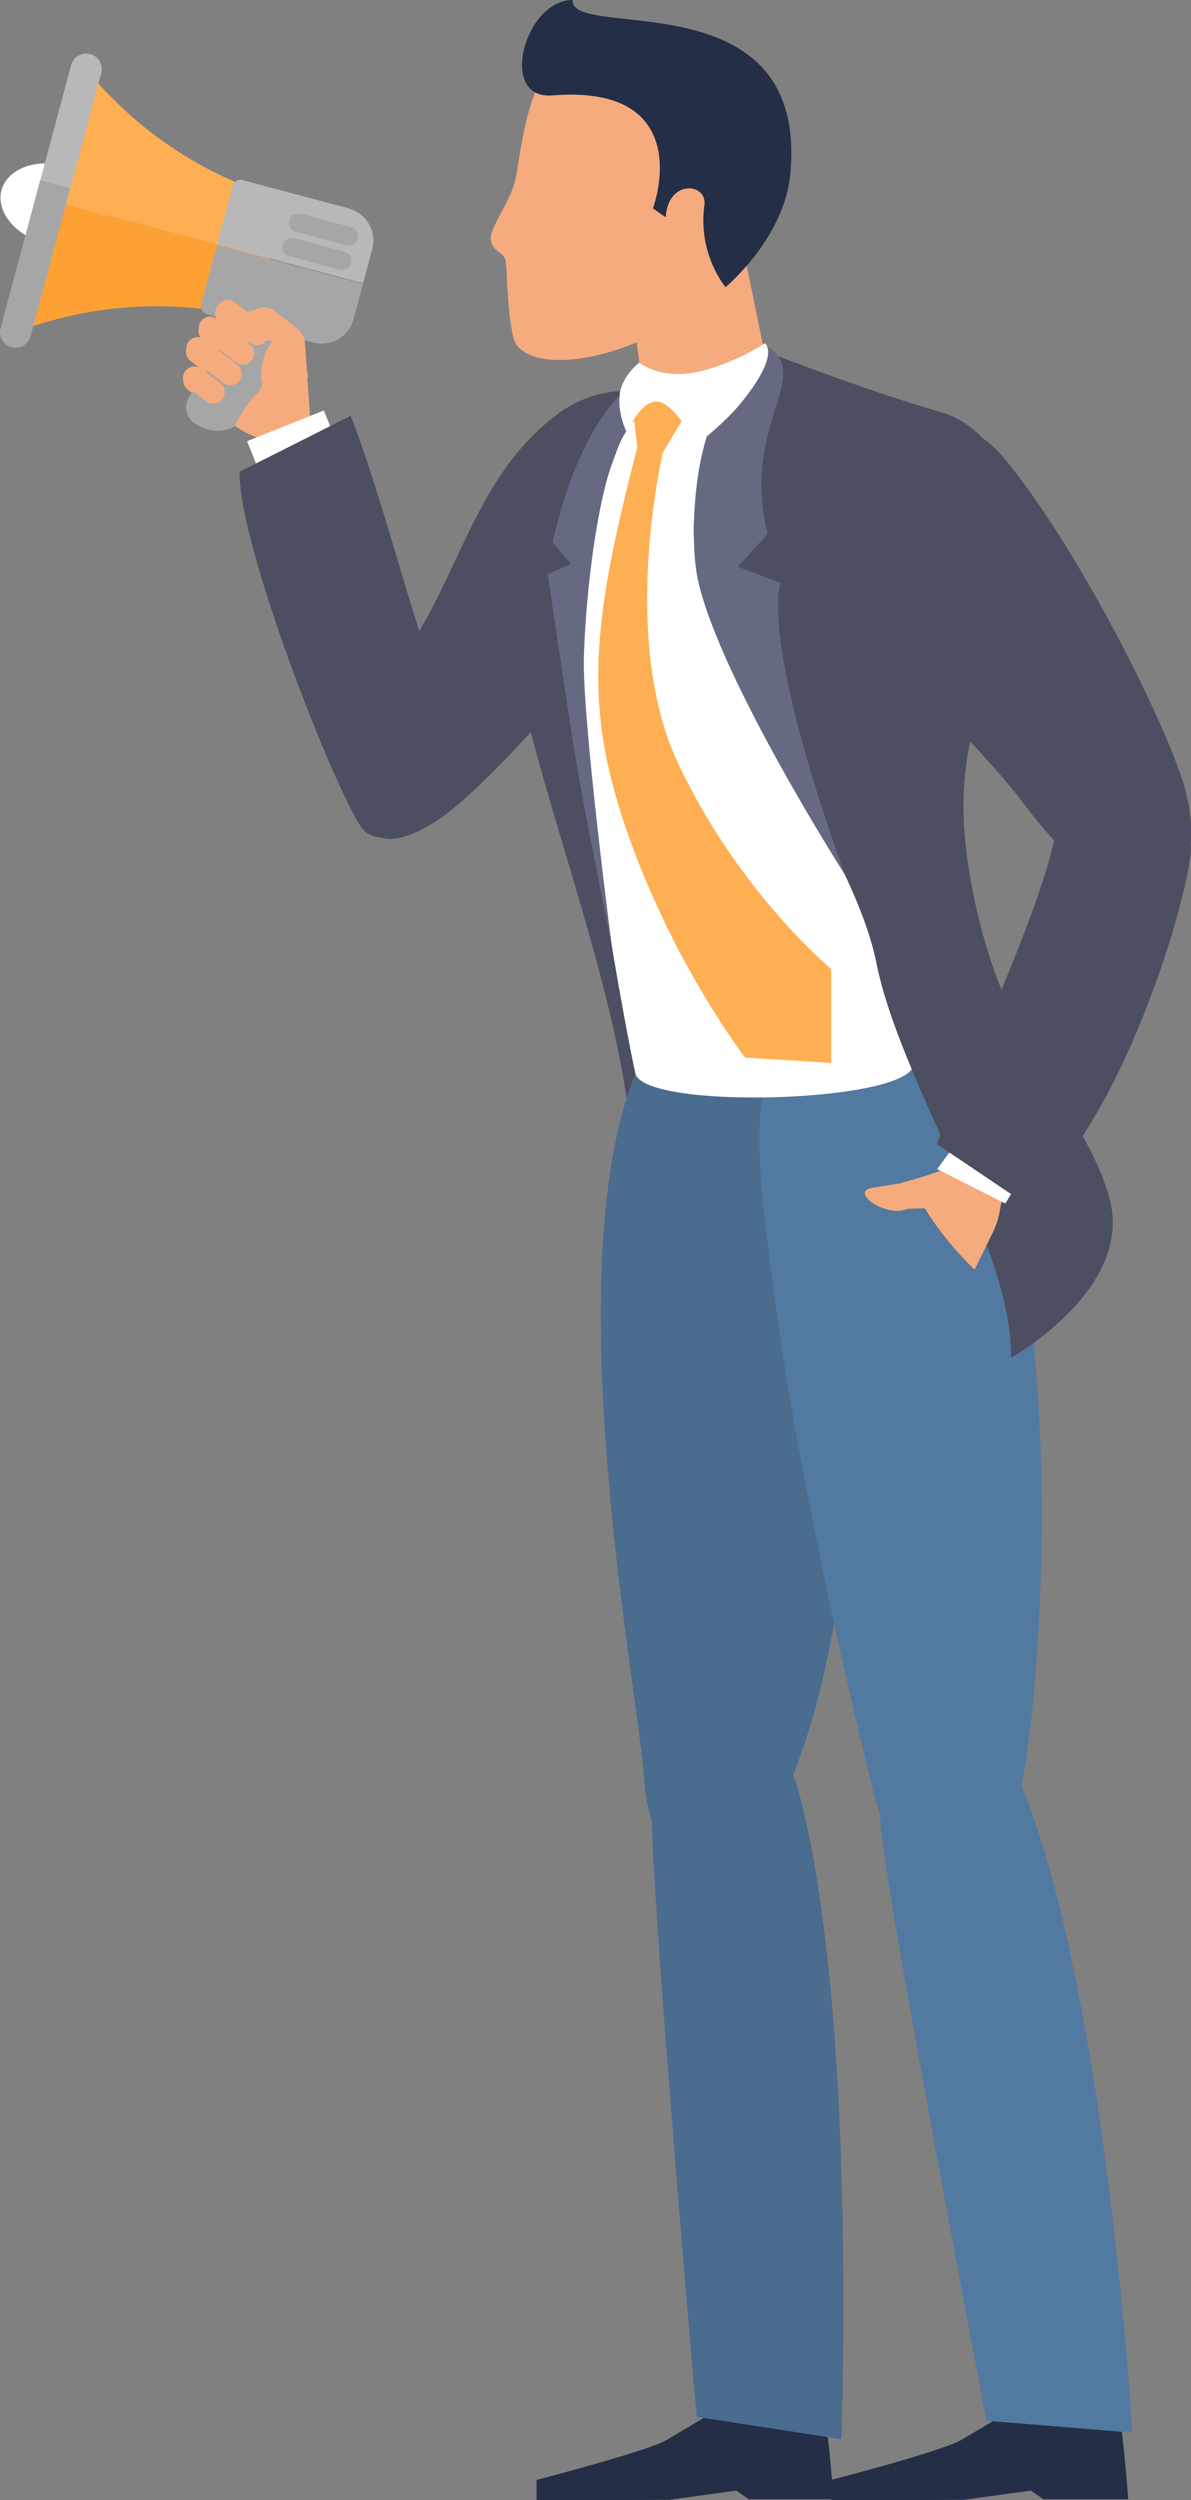<svg width="174" height="365" viewBox="0 0 174 365" fill="none" xmlns="http://www.w3.org/2000/svg">
<rect x="0" y="0" width="174" height="365" fill="#808080" stroke="none"/>
<g clip-path="url(#clip0_2027_2779)">
<path d="M44.87 54.114L45 55.069L38.044 64.052C36.348 63.357 35.522 63.01 34.348 62.142L34.174 62.012L27.565 56.892C26.826 56.327 26.696 55.286 27.261 54.548C27.826 53.81 28.87 53.68 29.565 54.244H29.478C29.478 54.244 29.609 54.244 29.652 54.157C29.652 54.157 29.652 54.027 29.652 53.984L28.739 53.29C28 52.725 27.87 51.641 28.478 50.946C29.044 50.252 30.087 50.165 30.783 50.729L31 50.903C31 50.903 31.131 50.903 31.174 50.903C31.174 50.903 31.174 50.773 31.174 50.729L30.522 50.252C29.783 49.688 29.652 48.646 30.217 47.952C30.783 47.214 31.826 47.084 32.522 47.648L33.391 48.343C33.391 48.343 33.522 48.386 33.565 48.343C33.609 48.299 33.609 48.169 33.565 48.126L33.261 47.865C32.522 47.301 32.391 46.26 32.956 45.565C33.522 44.828 34.565 44.697 35.261 45.261L40.565 49.384L44 52.595C44.435 52.986 44.739 53.55 44.783 54.157L44.87 54.114Z" fill="#F5AB7D"/>
<path d="M27.13 54.418C26.522 55.199 26.696 56.327 27.478 56.935L30.435 59.191C31.217 59.799 32.348 59.625 32.956 58.844C33.565 58.063 33.391 56.935 32.609 56.327L29.652 54.071C28.87 53.463 27.739 53.593 27.13 54.418Z" fill="#F5AB7D"/>
<path d="M29.348 47.258C28.783 48.039 28.913 49.124 29.652 49.688L34.652 53.637C35.435 54.201 36.522 54.071 37.087 53.333C37.652 52.552 37.522 51.467 36.783 50.903L31.783 46.954C31 46.39 29.913 46.52 29.348 47.258Z" fill="#F5AB7D"/>
<path d="M27.522 50.252C26.956 51.033 27.087 52.118 27.826 52.682L32.783 56.588C33.565 57.196 34.652 57.022 35.217 56.284C35.826 55.503 35.652 54.418 34.913 53.854L29.956 49.948C29.174 49.341 28.087 49.514 27.522 50.252Z" fill="#F5AB7D"/>
<path d="M31.87 44.871C31.261 45.652 31.435 46.737 32.174 47.345L36.696 50.816C37.478 51.424 38.565 51.25 39.174 50.469C39.783 49.688 39.609 48.603 38.826 47.996L34.304 44.524C33.522 43.916 32.435 44.09 31.826 44.828L31.87 44.871Z" fill="#F5AB7D"/>
<path d="M0.217 27.773C-0.609 30.854 2.174 34.326 6.391 35.454C10.652 36.582 14.783 34.977 15.609 31.896C16.435 28.771 13.652 25.343 9.435 24.215C5.174 23.086 1.044 24.692 0.217 27.773Z" fill="white"/>
<path d="M39.391 37.754L37.044 46.476C25.044 43.438 12.957 44.436 2.174 48.559L7.348 29.205L39.391 37.754Z" fill="#FEA135"/>
<path d="M12.522 10.024C19.783 18.963 29.783 25.82 41.696 29.161L39.391 37.754L7.348 29.205L12.522 10.024Z" fill="#FEAF53"/>
<path d="M10.391 9.503C10.696 8.288 11.957 7.594 13.174 7.898C14.391 8.202 15.13 9.46 14.783 10.675L9.652 29.812L5.261 28.641L10.391 9.503Z" fill="#B8B8B8"/>
<path d="M10.261 27.469L4.478 49.08C4.13 50.295 2.913 51.033 1.696 50.686C0.478 50.382 -0.261 49.123 0.087 47.908L5.87 26.297L10.261 27.469Z" fill="#A6A6A6"/>
<path d="M53.044 41.399L51.652 46.607C50.956 49.167 48.348 50.686 45.739 49.992L30.217 45.869C29.609 45.695 29.217 45.044 29.391 44.437C30.087 41.833 31.696 35.758 31.696 35.758L53.044 41.443V41.399Z" fill="#A6A6A6"/>
<path d="M51 30.463C51.217 30.507 51.435 30.593 51.609 30.68C53.783 31.592 55 33.978 54.391 36.322L53.043 41.356L31.696 35.671L34 27.122C34.174 26.471 34.826 26.124 35.435 26.297C39.217 27.296 50.956 30.42 50.956 30.42L51 30.463Z" fill="#B8B8B8"/>
<path d="M42.261 32.199C42.087 32.937 42.522 33.675 43.217 33.848L50.565 35.801C51.304 35.975 52.044 35.584 52.261 34.846C52.435 34.108 52 33.371 51.304 33.154L43.956 31.201C43.217 31.027 42.478 31.418 42.261 32.156V32.199Z" fill="#A6A6A6"/>
<path d="M41.304 35.758C41.087 36.495 41.522 37.233 42.261 37.407L49.609 39.36C50.348 39.533 51.087 39.143 51.304 38.405C51.478 37.667 51.087 36.929 50.348 36.756L43 34.803C42.261 34.63 41.522 35.02 41.304 35.758Z" fill="#A6A6A6"/>
<path d="M29.565 62.403L28.696 61.969C27.217 61.188 26.739 59.322 27.652 57.933L36.217 44.915L42.217 47.692L36.565 59.843C35.348 62.49 32.217 63.618 29.565 62.403Z" fill="#A6A6A6"/>
<path d="M27.087 54.114C26.522 54.852 26.652 55.893 27.391 56.458L30.13 58.584C30.87 59.148 31.913 59.018 32.478 58.28C33.044 57.542 32.913 56.501 32.174 55.937L29.435 53.854C28.696 53.29 27.652 53.42 27.087 54.157V54.114Z" fill="#F5AB7D"/>
<path d="M29.391 46.867C28.826 47.605 28.956 48.646 29.696 49.167L34.478 52.899C35.217 53.463 36.261 53.333 36.783 52.595C37.348 51.858 37.217 50.816 36.478 50.295L31.696 46.563C30.956 45.999 29.913 46.129 29.391 46.867Z" fill="#F5AB7D"/>
<path d="M27.565 49.862C27 50.599 27.13 51.641 27.87 52.205L32.609 55.894C33.348 56.458 34.391 56.328 34.956 55.59C35.522 54.852 35.391 53.811 34.652 53.246L29.913 49.558C29.174 48.994 28.13 49.124 27.565 49.862Z" fill="#F5AB7D"/>
<path d="M31.913 44.48C31.348 45.218 31.13 46.259 31.913 46.78L36.522 50.035C37.261 50.599 38.304 50.469 38.87 49.731C39.435 48.993 39.304 47.952 38.565 47.388L34.304 44.133C33.565 43.569 32.522 43.699 31.956 44.437L31.913 44.48Z" fill="#F5AB7D"/>
<path d="M46.478 77.287L45.044 57.152C45.044 57.152 44.826 54.244 44.783 54.027C44.696 53.463 44.435 52.942 44 52.508C42.783 51.38 40.435 49.167 40.435 49.167C37.956 51.467 37.478 55.893 39 57.108C37.478 55.893 34.304 62.142 34.304 62.142C35.478 63.01 36.261 63.357 38 64.052L46.478 77.287Z" fill="#F5AB7D"/>
<path d="M42.652 48.169C41.696 48.256 41 49.08 41.043 50.035L41.348 53.984C41.435 54.939 42.261 55.633 43.217 55.59C44.174 55.503 44.87 54.678 44.826 53.724L44.522 49.775C44.435 48.82 43.609 48.126 42.652 48.169Z" fill="#F5AB7D"/>
<path d="M37.435 45.695C36.783 46.52 36.913 47.735 37.739 48.386L41.174 51.076C42 51.727 43.217 51.597 43.87 50.772C44.522 49.948 44.391 48.733 43.565 48.082L40.13 45.391C39.304 44.74 38.087 44.871 37.435 45.695Z" fill="#F5AB7D"/>
<path d="M40.87 46.954C40.522 45.739 39.174 45.044 38 45.522C37.304 45.782 36.609 45.999 35.913 46.172L33.522 46.737C32.913 46.867 32.478 47.474 32.609 48.082C32.87 49.427 34.348 50.252 35.696 50.035L39.043 49.688C40.478 49.688 38.174 48.906 37.783 47.518L40.87 46.997V46.954Z" fill="#F5AB7D"/>
<path d="M40.739 46.433C40.391 45.218 39.044 44.524 37.87 45.001C37.174 45.261 36.478 45.478 35.783 45.652L33.391 46.216C32.783 46.346 32.348 46.954 32.478 47.561C32.739 48.907 34.217 49.731 35.565 49.514L38.696 49.254C40.13 49.254 41.174 47.865 40.783 46.52L40.739 46.433Z" fill="#F5AB7D"/>
<path d="M39.992 74.123L51.212 69.637L47.316 59.928L36.096 64.414L39.992 74.123Z" fill="white"/>
<path d="M51.217 60.667C57.217 76.072 61.652 97.727 67.913 108.879C67.522 119.121 56.956 124.675 53.217 121.291C50.261 118.6 34.826 80.238 35 68.869L51.217 60.71V60.667Z" fill="#4B4F61"/>
<path d="M54.261 121.204C48.609 116.778 50.435 107.664 58.87 95.817C67.261 84.014 69.348 69.476 81.478 60.45C93.609 51.424 110.783 61.882 102.13 75.725C93.435 89.612 72.391 114.044 64.261 119.511C56.13 124.979 54.304 121.204 54.304 121.204H54.261Z" fill="#4B4F61"/>
<path d="M99.739 54.592C81.435 58.931 74.957 78.72 75.174 93.17C75.348 107.621 90.652 143.032 92.217 166.552C93.565 186.341 97.565 192.85 97.565 192.85L109.522 188.12L99.696 54.592H99.739Z" fill="#4B4F61"/>
<path d="M115.348 153.75C110.913 147.805 98.826 146.026 95.522 151.364C79.435 177.227 93.261 246.574 94.087 259.505C95.087 275.041 107.522 285.065 117.696 254.081C127.87 223.097 126.913 169.199 115.348 153.75Z" fill="#496C8F"/>
<path d="M122.043 147.154C107.652 151.624 110.435 168.158 113.043 188.423C116.783 217.412 125.435 252.909 127.652 261.805C131.391 276.95 145.478 288.494 150 256.207C154.522 223.921 152.609 167.811 138.478 154.618C124.348 141.469 122.087 147.111 122.087 147.111" fill="#5279A0"/>
<path d="M151 349.855C157.044 350.766 162.913 351.027 163.478 352.719C164.044 354.411 164.826 364.87 164.826 364.87H152.435L150.609 363.611L140.826 364.957L121.435 365.043V362.049C121.435 362.049 137.739 357.84 140.478 356.191C143.913 354.151 151 349.942 151 349.942V349.855Z" fill="#242E47"/>
<path d="M93.043 59.452C90.217 64.052 84.435 79.414 84.435 96.078C84.435 112.741 91.609 151.45 92.826 156.701C94.043 161.995 131.13 161.041 133.391 155.79C135.652 150.539 133.391 81.67 133.391 81.67C130.13 58.41 110.87 49.601 100.217 56.24C97.739 57.759 94.348 57.369 93.087 59.408L93.043 59.452Z" fill="white"/>
<path d="M132.739 254.255C140.696 249.525 147.174 255.383 149.565 261.458C161.739 292.269 165.435 355.149 165.435 355.149L144.13 353.414C144.13 353.414 129.304 276.083 128.652 266.449C128 256.815 132.739 254.255 132.739 254.255Z" fill="#5279A0"/>
<path d="M107.957 349.855C114 350.766 119.87 351.027 120.435 352.719C121 354.411 121.783 364.87 121.783 364.87H109.391L107.565 363.611L97.783 364.957L78.391 365.043V362.049C78.391 362.049 94.696 357.84 97.435 356.191C100.87 354.151 107.957 349.942 107.957 349.942V349.855Z" fill="#242E47"/>
<path d="M100.739 252.432C109.174 248.613 114.957 255.166 116.652 261.458C125.304 293.441 122.913 356.104 122.913 356.104L101.783 352.849C101.783 352.849 94.87 273.739 95.261 264.105C95.696 254.472 100.652 252.432 100.652 252.432H100.739Z" fill="#496C8F"/>
<path d="M158.522 178.052L146.435 176.273V166.596H158.522V178.052Z" fill="white"/>
<path d="M93.478 63.878C86.348 91.087 85.087 103.108 91.87 122.159C98.652 141.209 108.87 154.402 108.87 154.402L121.435 155.183V141.47C121.435 141.47 107.957 130.317 99.087 111.483C90.174 92.606 97.13 64.746 97.13 64.746L93.478 63.878Z" fill="#FEAF53"/>
<path d="M111.783 51.294C116.217 55.112 98.609 63.444 101.739 81.584C104.913 99.766 124.522 123.157 128.043 140.602C131.522 158.047 148.043 182.305 147.696 198.231C147.696 198.231 165.87 188.076 162.043 174.797C158.217 161.518 147.739 154.922 142.696 132.834C137.652 110.745 143.522 103.021 148.304 89.742C150.913 82.495 149.478 63.705 137.522 60.19C125.565 56.718 111.87 51.294 111.87 51.294H111.783Z" fill="#4B4F61"/>
<path d="M129.478 176.707C128.391 177.271 128.043 178.616 128.696 179.614C129.043 180.178 129.391 180.786 129.696 181.393L130.652 183.476C130.87 184.04 131.522 184.301 132.043 184.04C133.217 183.563 133.739 182.044 133.217 180.829L132.391 178.009C132.13 176.707 130.652 176.012 129.478 176.62V176.707Z" fill="#F5AB7D"/>
<path d="M135.783 171.499L136.652 171.195L146.217 175.882C145.913 177.574 145.739 178.399 145.174 179.614L145.087 179.831L141.652 186.861C141.261 187.686 140.348 187.989 139.609 187.599C138.826 187.252 138.522 186.297 138.913 185.559V185.646C138.913 185.646 138.913 185.516 138.826 185.472C138.826 185.472 138.696 185.472 138.652 185.516L138.174 186.471C137.783 187.252 136.826 187.555 136.043 187.165C135.304 186.774 135.043 185.863 135.391 185.082L135.522 184.865C135.522 184.865 135.522 184.735 135.478 184.691C135.478 184.691 135.348 184.691 135.304 184.735L134.956 185.429C134.565 186.21 133.652 186.514 132.913 186.123C132.13 185.733 131.826 184.822 132.217 184.084L132.696 183.129C132.696 183.129 132.696 182.999 132.696 182.956C132.609 182.912 132.522 182.955 132.522 182.999L132.348 183.346C131.956 184.127 131.043 184.431 130.304 184.04C129.522 183.65 129.217 182.739 129.609 182.001L132.391 176.359L134.696 172.584C135 172.107 135.435 171.716 136 171.542L135.783 171.499Z" fill="#F5AB7D"/>
<path d="M146.913 159.479L138.696 170.501C138.696 170.501 135.043 171.716 134.87 171.803C134.348 171.976 134.783 172.107 134.522 172.584C133.696 173.929 132.13 176.49 132.13 176.49C134.696 178.312 137.913 175.839 139.696 176.316C138.435 178.833 143.391 182.608 145.087 179.874L145.174 179.657C145.739 178.399 145.913 177.618 146.217 175.925L150.13 161.041L146.913 159.522V159.479Z" fill="#F5AB7D"/>
<path d="M139.174 187.772C139.956 188.163 140.913 187.816 141.261 187.035L142.652 184.127C143.043 183.346 142.696 182.391 141.913 182.044C141.13 181.653 140.174 182.001 139.826 182.782L138.435 185.689C138.043 186.47 138.391 187.425 139.174 187.772Z" fill="#F5AB7D"/>
<path d="M132.261 187.122C133.13 187.556 134.217 187.165 134.609 186.297L137.478 180.525C137.913 179.658 137.522 178.573 136.652 178.182C135.783 177.748 134.696 178.139 134.304 179.007L131.435 184.778C131 185.646 131.391 186.731 132.261 187.122Z" fill="#F5AB7D"/>
<path d="M135.13 187.859C135.87 188.38 136.87 188.206 137.391 187.469L140.783 182.738C141.304 182.001 141.13 181.003 140.391 180.482C139.652 179.961 138.652 180.135 138.13 180.872L134.739 185.602C134.217 186.34 134.391 187.338 135.13 187.859Z" fill="#F5AB7D"/>
<path d="M129.478 185.212C130.304 185.603 131.304 185.256 131.696 184.431L134.043 179.614C134.435 178.79 134.087 177.792 133.261 177.401C132.435 177.01 131.435 177.358 131.043 178.182L128.696 182.999C128.304 183.824 128.652 184.822 129.478 185.212Z" fill="#F5AB7D"/>
<path d="M131.391 167.073C133.565 178.876 145.261 187.903 145.261 187.903L132.13 198.231L122.348 180.308L131.391 167.073Z" fill="#5279A0"/>
<path d="M132.478 176.49C133.435 176.056 133.956 175.188 133.826 174.19C133.652 173.235 132.739 172.541 131.783 172.714L127.739 173.365C123.696 173.799 129.478 177.878 132.522 176.49H132.478Z" fill="#F5AB7D"/>
<path d="M130.739 174.667C131 175.535 131.522 176.75 132.391 176.49L136.304 176.359C137.174 176.099 137.652 173.625 137.391 172.758C137.13 171.89 136.261 171.412 135.391 171.629L131.826 172.671C130.956 172.931 130.478 173.799 130.696 174.667H130.739Z" fill="#F5AB7D"/>
<path d="M152.478 166.595L146.869 175.708L136.913 170.675L142.826 162.603L152.478 166.595Z" fill="white"/>
<path d="M172.13 129.232C166.174 133.268 158.261 128.928 149.565 117.341C140.87 105.755 126.13 94.776 121.261 80.499C116.391 66.222 135.956 54.201 146.522 66.699C157.087 79.197 170.261 105.321 173 114.738C175.739 124.155 172.13 129.232 172.13 129.232Z" fill="#4B4F61"/>
<path d="M136.913 166.986C141.304 155.226 152.348 132.833 154.522 120.249C161.304 112.524 173.217 118.383 173.956 123.373C174.565 127.322 165.13 162.776 149.826 175.752L136.87 167.029L136.913 166.986Z" fill="#4B4F61"/>
<path d="M123.391 127.626C110.739 92.215 114.043 85.099 114.043 85.099L107.783 82.755L112.174 77.938C112.174 77.938 110.304 72.08 111.87 64.833C113.217 58.367 116 54.461 113.261 51.467C112.391 50.512 109.696 49.211 108.522 49.861C106.043 51.207 105.783 57.542 103.957 61.839C101.261 68.174 100.783 79.457 102 84.838C105.304 99.332 123.391 127.626 123.391 127.626Z" fill="#656A82"/>
<path d="M93.478 55.286C89 58.107 85.783 63.922 83.783 69.043C81.783 74.12 80.739 79.154 80.739 79.154L83.435 82.365L80 83.797C80 83.797 82.696 101.85 83.87 109.357C85.043 116.864 89.391 138.172 89.391 138.172C89.391 138.172 85.043 105.061 85.304 95.861C85.565 86.661 87.435 68.912 91.565 62.88C93.565 60.016 93.87 58.584 98 56.978C102.13 55.373 101.783 54.028 100 53.767C98.217 53.507 93.478 55.286 93.478 55.286Z" fill="#656A82"/>
<path d="M92.217 57.846L93.13 65.484L96.783 66.178L101.739 57.846L97 56.284L92.217 57.846Z" fill="#FEAF53"/>
<path d="M89.261 21.003L105.957 23.564L111.565 50.86C112.087 53.507 110.348 56.067 107.696 56.501L99 57.89C96.348 58.324 93.87 56.458 93.522 53.81L89.261 21.003Z" fill="#F5AB7D"/>
<path d="M90.522 57.543C90.957 54.765 93.391 52.943 93.391 52.943C93.391 52.943 96.565 55.503 101.957 54.288C107.348 53.073 111.739 50.122 111.739 50.122C111.739 50.122 114.174 51.641 108.13 58.975C105.783 61.839 101.783 64.92 101.783 64.92C101.783 64.92 98.478 58.628 95.913 58.628C93.348 58.628 91.609 63.227 91.609 63.227C91.609 63.227 90.13 60.32 90.565 57.543H90.522Z" fill="white"/>
<path d="M100.957 45.869C87.609 54.288 76.087 53.984 75 49.254C74 45.088 74.13 38.969 73.826 37.885C73.522 36.8 71.87 36.713 71.696 34.934C71.522 33.154 74.696 29.422 75.391 25.82C76.087 22.219 77.217 9.981 82.652 7.985C88.087 6.032 97.652 3.515 102.522 12.064C107.391 20.613 109.13 35.237 106.348 38.709C103.565 42.181 100.957 45.826 100.957 45.826V45.869Z" fill="#F5AB7D"/>
<path d="M83.652 0C76.652 0 72.696 14.581 80.696 13.93C99.087 12.454 97 25.82 95.391 30.42L97.261 31.722C97.565 26.124 103.348 26.688 102.913 29.943C101.913 37.147 106 41.92 106 41.92C106 41.92 114.652 34.76 115.478 25.256C118.043 -3.428 83.304 6.075 83.652 0Z" fill="#242E47"/>
</g>
<defs>
<clipPath id="clip0_2027_2779">
<rect width="174" height="365" fill="white"/>
</clipPath>
</defs>
</svg>
